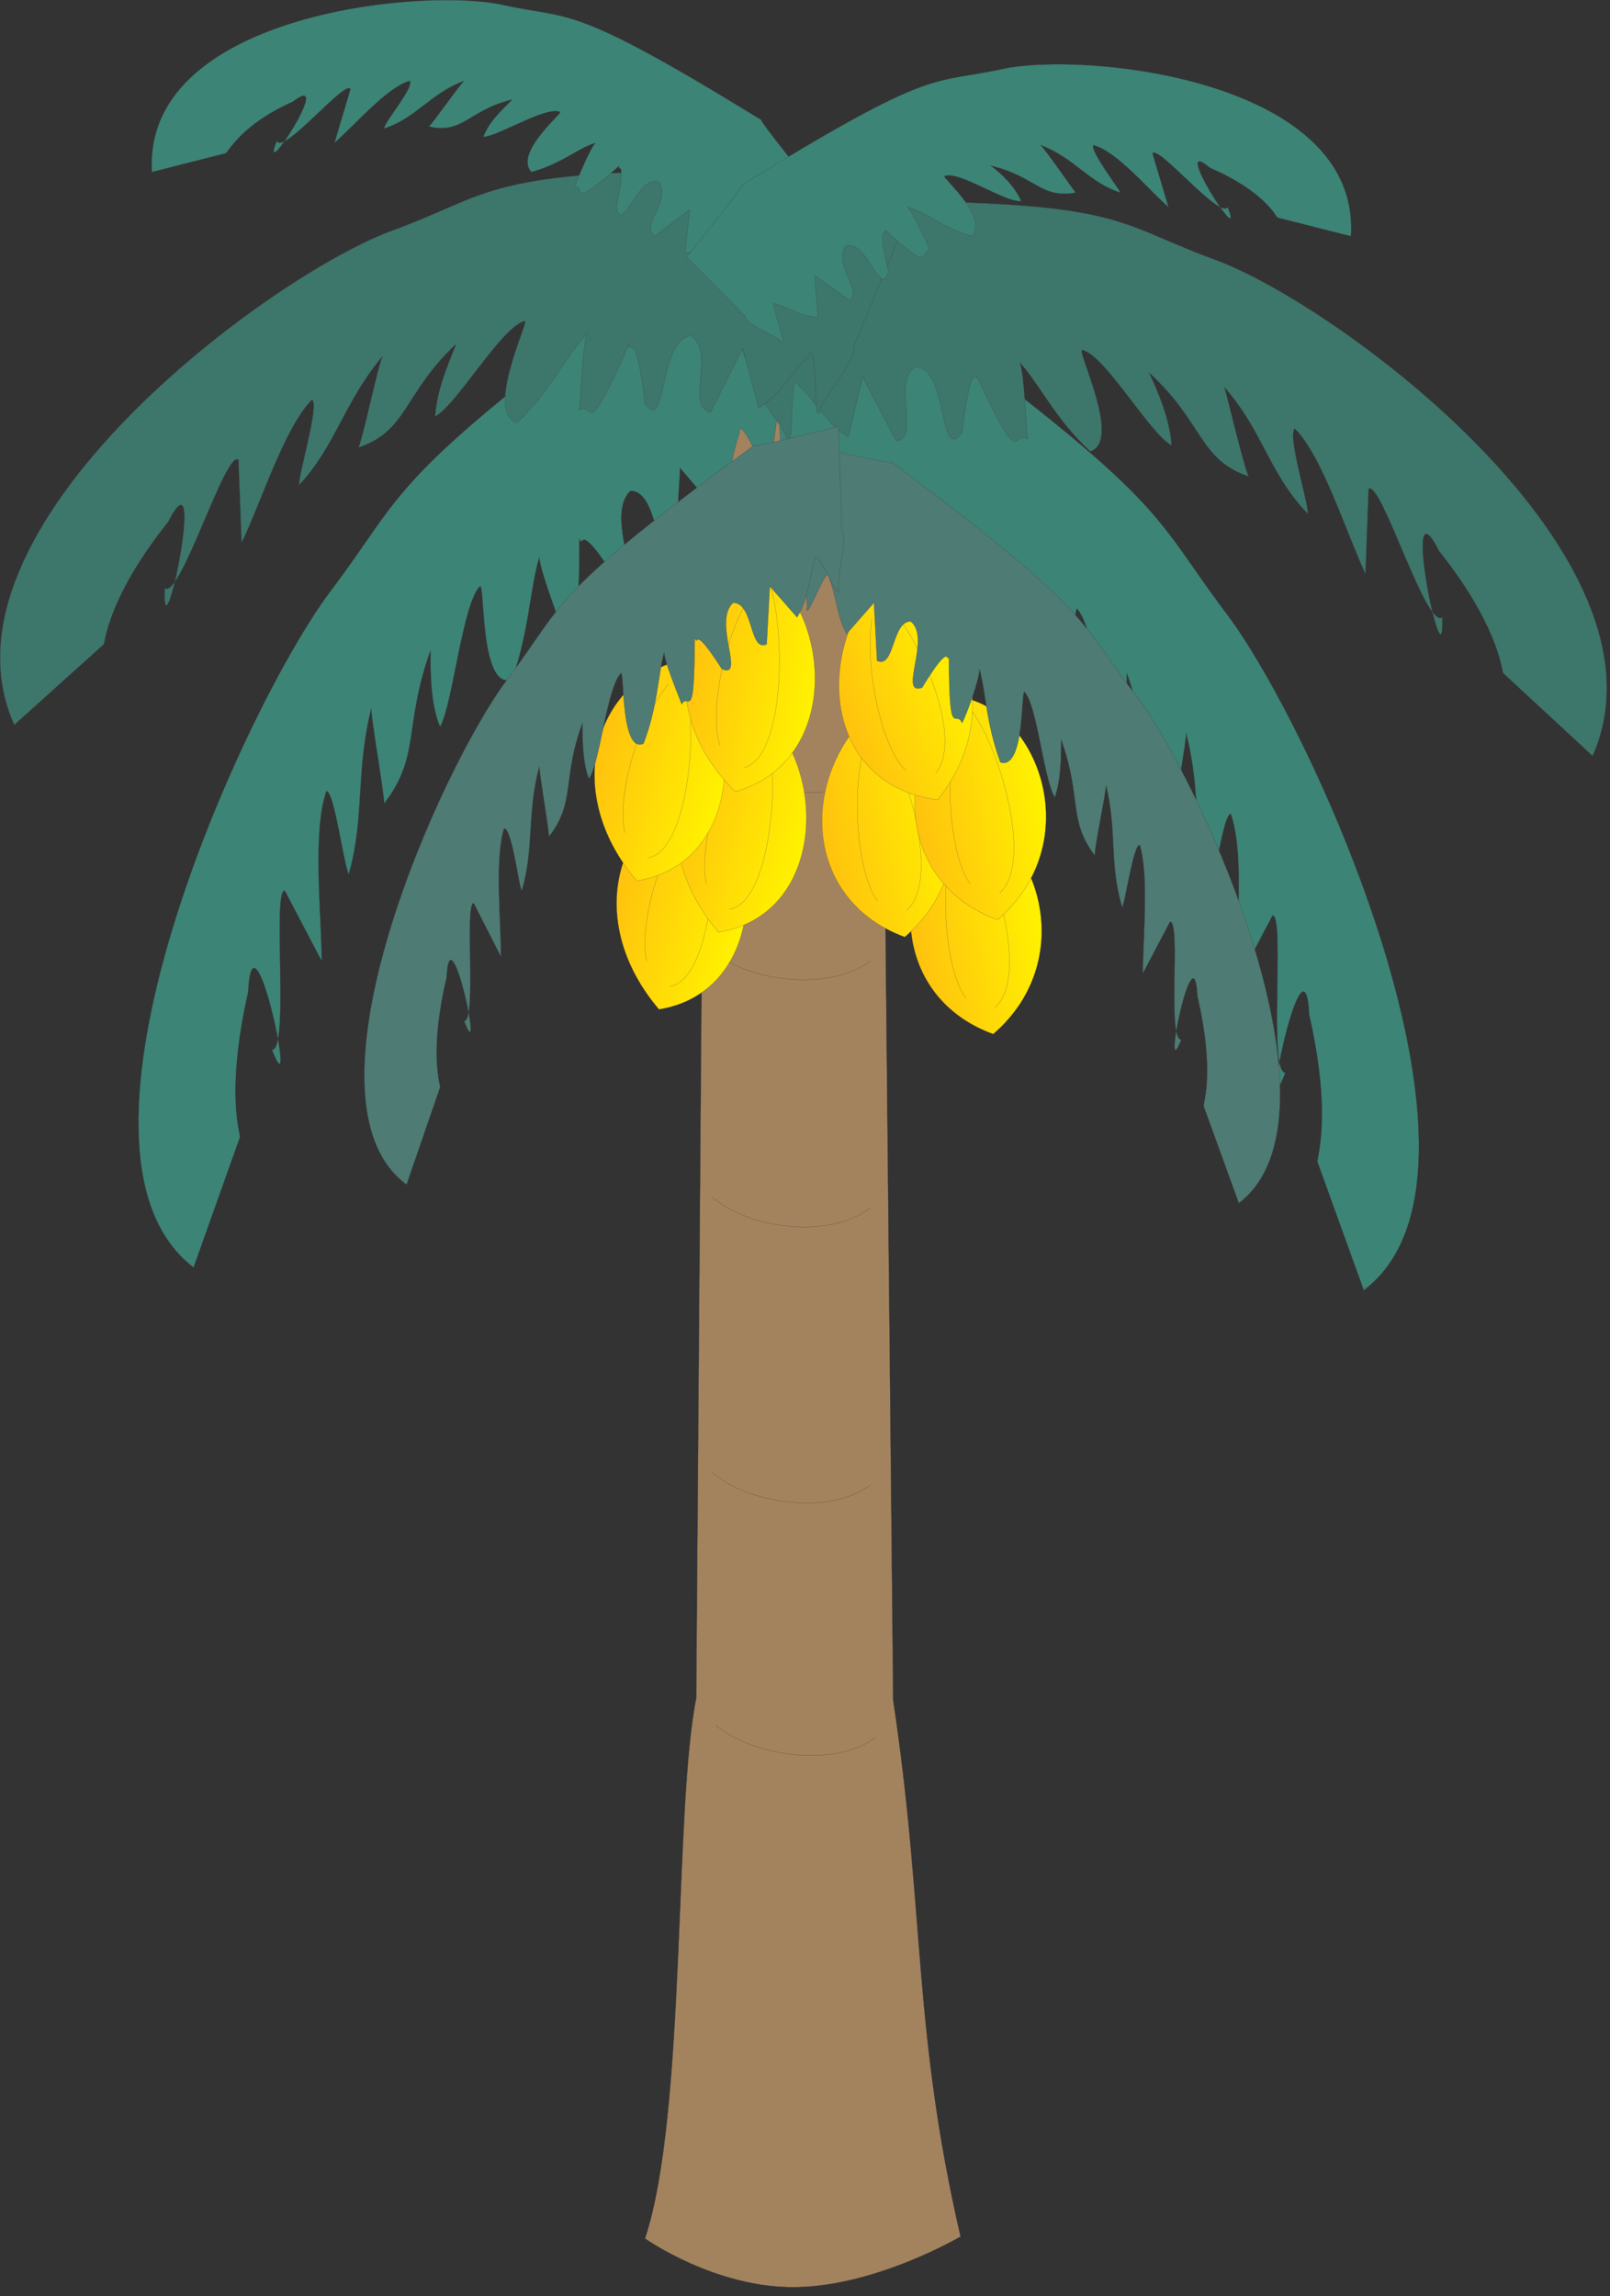 
        <svg xmlns:rdf="http://www.w3.org/1999/02/22-rdf-syntax-ns#" xmlns="http://www.w3.org/2000/svg" xmlns:cc="http://creativecommons.org/ns#" xmlns:xlink="http://www.w3.org/1999/xlink" xmlns:dc="http://purl.org/dc/elements/1.1/" x="0px" y="0px" width="352" height="502" viewBox="0 0 352 502" xml:space="preserve">
            <rect x="0" y="0" width="352" height="502" fill="#333333" stroke="none"/>
            <title>Coconut palm tree</title>
            <desc xmlns:ian_image_library="https://ian.umces.edu/media-library/">
                <ian_image_library:title>Coconut palm tree</ian_image_library:title>
                <ian_image_library:descr>Illustration of coconut palm tree</ian_image_library:descr>
                <ian_image_library:scene>
                    <ian_image_library:contains>agriculture, agricultural, industry, production, cultivation, coconut, palm, edible, food, tropical, tree, plant, Magnoliophyta, angiosperm, flowering, Liliopsida, monocot, Arecidae, Arecales, Arecaceae, Cocos, nucifera</ian_image_library:contains>
                    <ian_image_library:when>2007-10-15</ian_image_library:when>
                </ian_image_library:scene>
            </desc>
            
 <defs></defs>
 <path stroke="#414042" stroke-width=".048" d="m141.03 489.39s15.479 10.946 33.132 10.622c17.642-.324 35.836-11.055 35.836-11.055-10.536-45.711-7.734-70.633-14.722-117.25l-2.802-281.16h-38.151l-2.098 280.73c-4.91 24.43-2.13 90.94-11.2 118.11z" fill="#A3835E"/>
 <path stroke="#414042" stroke-width=".048" d="m156.42 166.64c8.069 6.793 25.885 9.486 35.003 2.683" fill="none"/>
 <path stroke="#414042" stroke-width=".048" d="m155.73 207.82c7.68 6.793 25.527 9.064 34.635 2.261" fill="none"/>
 <path stroke="#414042" stroke-width=".048" d="m155.73 261.7c7.68 6.782 25.527 9.497 34.635 2.271" fill="none"/>
 <path stroke="#414042" stroke-width=".048" d="m155.73 321.9c7.68 6.814 25.527 9.52 34.635 2.737" fill="none"/>
 <path stroke="#414042" stroke-width=".048" d="m156.42 377.14c8.069 6.793 25.885 9.497 35.003 2.726" fill="none"/>
 <path stroke="#414042" stroke-width=".048" d="m143.82 61.149c-60.184 44.349-54.592 45.722-71.737 68.34-18.925 25.37-63.003 122.23-29.763 147.6l10.157-28.524c0-.897-3.148-9.973 1.774-31.682 1.017-20.833 11.185 28.048 5.224 12.645 3.829 0 0-34.841 2.78-34.841l8.069 15.392c0-9.962-2.109-28.048 1.038-37.134 1.763 0 3.873 16.766 4.911 18.129 3.526-12.656 1.417-22.196 4.9-36.214 0 2.715 2.801 18.085 2.801 20.822 8.037-10.417 4.197-16.777 10.146-33.51 0 4.965 0 11.758 2.099 16.733 2.791-4.976 4.911-27.139 8.751-30.763 1.071 0 0 23.104 7.031 20.357 3.84-11.282 3.84-19.881 5.917-26.674 0 2.25 3.862 12.656 4.889 15.393 2.088-4.11 3.862 6.306 3.862-19.459 1.049 2.704-.714-5.03 8.069 9 6.977 2.726-2.802-14.029 3.115-19.448 5.971 0 4.889 14.516 9.833 11.769l1.017-16.755 7.723 9.064c3.138-4.986 3.138-10.406 5.235-16.733 0-4.987 6.988 12.656 6.988 9.043-1.028-1.374 2.834-16.745.725-16.745l-.725-30.817c-1.04-.007-26.94 6.342-24.84 5.001z" fill="#3C8476"/>
 <path stroke="#414042" stroke-width=".048" d="m196.65 66.557c60.206 44.37 54.614 45.301 71.748 67.929 18.918 25.333 63.007 122.66 29.768 147.58l-10.136-28.091c0-1.352 3.147-10.395-1.784-32.104-1.006-20.389-11.174 28.048-5.225 12.656-3.808 0 0-34.408-2.802-34.408l-8.059 15.392c0-10.417 2.109-28.524-1.07-37.578-1.721 0-3.862 16.755-4.879 18.118-3.494-12.699-1.406-22.174-4.878-35.771 0 2.261-2.878 17.653-2.878 20.39-8.004-10.406-4.132-16.766-10.103-33.532 0 5.452 0 11.769-1.72 16.766-3.169-4.997-5.278-26.685-9.141-30.795-1.038 0 0 23.115-6.987 20.822-3.818-11.293-3.818-20.347-5.949-27.172 0 2.726-3.84 12.699-4.878 15.414-2.131-3.613-3.84 6.328-3.84-19.027-1.061 2.293.692-5.387-8.091 8.621-6.978 2.715 2.834-14.008-3.115-19.038-5.982 0-4.9 14.029-9.79 11.347l-1.081-16.766-7.702 9.064c-3.147-4.987-3.147-9.973-5.246-16.745 0-4.976-6.987 13.099-6.987 9.043 1.038-1.363-2.791-16.766-.714-16.766l.714-30.763c1.06.008 26.96 6.779 24.84 5.416z" fill="#3C8476"/>
 <path stroke="#414042" stroke-width=".048" d="m177.04 43.95c69.313-.465 64.771 4.045 88.188 12.677 26.652 9.486 102.22 65.203 82.965 108.64l-19.578-18.129c-.347-1.341-1.417-10.849-13.976-26.674-8.762-17.242 1.341 31.682.682 14.484-3.537 2.715-13.294-29.887-16.096-28.081l-.692 18.573c-4.251-9.064-9.464-25.809-15.436-31.726-1.763 1.374 3.148 16.776 2.802 18.572-8.372-8.588-9.789-18.097-18.193-27.604.692 2.271 4.196 17.199 5.289 19.47-10.849-3.634-9.843-11.747-21.73-22.65 2.076 4.521 4.554 10.406 4.878 15.857-4.564-2.271-14.678-19.924-19.557-20.844-1.093.465 8.751 19.935 1.764 22.185-7.734-7.226-11.206-14.927-15.414-19.448 1.017 2.25 1.362 13.585 1.752 16.744-3.505-2.282-1.038 8.156-11.228-14.029.379 2.715-1.038-5.452-3.115 12.688-5.278 6.793-2.855-14.062-10.179-14.516-5.235 3.634 1.061 15.414-4.196 16.312l-7.366-14.04-3.138 13.143c-4.554-2.715-6.652-7.258-10.849-11.314-2.077-4.554-1.039 15.835-2.444 12.212.367-1.795-9.098-12.677-7.334-13.575l-11.228-27.615c1.06-.460 25.92-11.785 23.44-11.32z" fill="#3D766B"/>
 <path stroke="#414042" stroke-width=".048" d="m174.27 37.157c-69.302-.465-64.738 4.521-88.178 13.121-26.62 9.53-102.21 65.193-82.975 108.2l19.6-17.642c.368-1.374 1.406-10.893 14.029-26.707 8.74-17.242-1.417 31.671-.714 14.494 3.494 2.25 13.293-30.352 16.095-28.102l.692 18.129c4.208-8.61 9.432-25.365 15.392-31.239 1.763.887-3.126 16.744-2.78 18.583 8.037-8.632 9.8-18.129 18.205-28.102-1.06 2.25-4.229 17.664-5.257 19.936 10.849-3.635 9.79-11.801 21.353-22.618-1.752 4.479-4.219 9.93-4.597 15.825 4.597-2.271 14.711-19.936 19.654-20.844.682.465-8.75 19.924-1.763 22.217 7.702-7.269 10.828-14.97 15.403-19.513-1.082 2.314-1.417 13.597-1.763 16.776 3.18-2.26 1.049 8.156 10.838-14.462 0 3.137 1.428-5.019 3.526 13.088 4.878 6.793 2.791-14.029 10.135-14.927 5.256 4.067-1.417 15.393 4.208 16.745l7.021-14.04 3.472 13.153c4.564-2.736 6.674-7.258 10.85-11.336 2.098-4.521 1.07 15.393 2.455 12.223-.357-1.817 9.097-12.677 7.366-14.04l11.195-27.139c-1.09-.460-25.91-11.775-23.47-11.775z" fill="#3D766B"/>
 <path stroke="#414042" stroke-width=".048" d="m166.55 26.287c-42.69-26.253-41.28-21.731-57.37-25.366-18.529-3.613-78.054 2.726-75.955 36.69l16.106-4.1c.703-.443 3.494-6.306 14.689-11.282 9.454-7.269-7.68 19.005-3.494 8.588 1.406 3.158 15.068-13.586 16.095-11.325l-3.494 11.769c4.565-4.056 11.563-12.212 16.441-13.586 1.082 1.374-5.592 9.054-5.592 10.417 7.02-2.25 10.146-7.701 17.501-10.417-1.049.931-6.674 9.054-7.701 9.973 7.355 1.807 8.75-3.624 18.226-5.895-2.152 2.271-4.933 4.532-6.328 8.145 3.158 0 13.64-6.782 16.788-5.419.346.455-10.114 9.032-6.274 13.132 6.62-1.796 10.481-5.419 13.997-6.35-1.071.93-3.851 7.702-4.543 9.508 2.445 0-1.428 5.409 9.778-4.543-.681 1.828 1.763-2.715-.681 9.064 1.384 6.35 4.878-7.68 9.432-5.419 2.466 4.51-4.186 9.064-1.039 11.769l7.68-5.874-1.06 9.497c3.504 0 5.625-1.817 9.464-3.18 2.109-1.807-2.791 10.406-1.385 8.61.336-.887 8.372-4.067 7.691-5.885l12.947-12.699c-.34-.874-13.3-16.698-11.93-15.822z" fill="#3C8476"/>
 <path stroke="#414042" stroke-width=".048" d="m162.4 40.316c42.672-26.252 40.93-21.709 57.371-25.354 18.584-3.624 77.708 2.715 75.588 36.68l-16.096-4.078c-.346-.454-3.147-5.884-14.722-10.871-9.064-7.669 8.08 19.005 3.862 8.599-1.72 2.704-15.058-13.564-16.441-11.779l3.515 11.779c-4.207-3.613-11.228-12.223-16.452-13.564-.67 1.341 5.614 9.508 5.938 10.384-6.987-2.239-10.124-7.68-17.458-10.384 1.006.909 6.642 9.042 7.647 10.384-7.647 1.374-8.751-3.591-18.54-5.884 2.467 1.828 5.257 4.543 6.652 7.723-3.494.433-13.661-6.793-16.787-5.43-.347.444 9.8 9.043 5.949 13.121-6.296-1.807-10.157-5.462-14.008-6.35 1.049.887 4.219 7.702 4.91 9.519-2.477 0 1.05 5.43-9.811-4.532.725 1.807-2.088-2.715.725 9.076-1.763 6.317-4.91-7.712-9.464-5.462-2.467 4.554 3.829 9.508 1.017 11.779l-7.658-5.43.681 9.075c-3.525 0-5.592-1.828-9.097-2.758-2.099-2.25 2.823 9.962 1.05 8.156 0-.887-8.372-4.056-7.691-5.397l-12.979-13.175c.71-.446 13.31-16.714 12.3-15.827z" fill="#3C8476"/>
 <linearGradient id="ian_symbols_7b7e6cfb5b374514ad3e2072c7e0e3d0" y2="213.72" gradientUnits="userSpaceOnUse" x2="240.23" gradientTransform="matrix(.981 -.194 .194 .981 -49.76 35.942)" y1="213.72" x1="211.51">
  <stop stop-color="#FFC20E" offset="0"/>
  <stop stop-color="#FFF200" offset="1"/>
 </linearGradient>
 <path stroke="#414042" stroke-width=".037" d="m209.06 177.4c17.242 2.953 27.658 31.812 8.091 48.675-21.77-7.93-23.19-33.79-8.09-48.68z" fill="url(#ian_symbols_7b7e6cfb5b374514ad3e2072c7e0e3d0)"/>
 <path stroke="#414042" stroke-width=".037" d="m211.02 179.74c6.598 8.156 14.083 34.051 6.501 40.509" fill="none"/>
 <path stroke="#414042" stroke-width=".037" d="m208.43 183.7c-3.482 12.353-1.136 29.757 2.77 34.495" fill="none"/>
 <linearGradient id="ian_symbols_6a233d2104a6aaa4291bfe2fc250df9e" y2="189.14" gradientUnits="userSpaceOnUse" x2="225.4" gradientTransform="matrix(.981 -.194 .194 .981 -49.76 35.942)" y1="189.14" x1="196.67">
  <stop stop-color="#FFC20E" offset="0"/>
  <stop stop-color="#FFF200" offset="1"/>
 </linearGradient>
 <path stroke="#414042" stroke-width=".037" d="m189.73 156.16c17.231 2.931 27.691 31.78 8.092 48.697-21.76-7.94-23.2-33.77-8.09-48.7z" fill="url(#ian_symbols_6a233d2104a6aaa4291bfe2fc250df9e)"/>
 <path stroke="#414042" stroke-width=".037" d="m191.67 158.53c6.674 8.113 14.095 34.062 6.555 40.487" fill="none"/>
 <path stroke="#414042" stroke-width=".037" d="m189.12 162.44c-3.493 12.374-1.114 29.789 2.748 34.527" fill="none"/>
 <linearGradient id="ian_symbols_e1c4dd58c2c5875481bd6a5fdf18571e" y2="189.41" gradientUnits="userSpaceOnUse" x2="246.03" gradientTransform="matrix(.981 -.194 .194 .981 -49.76 35.942)" y1="189.41" x1="217.31">
  <stop stop-color="#FFC20E" offset="0"/>
  <stop stop-color="#FFF200" offset="1"/>
 </linearGradient>
 <path stroke="#414042" stroke-width=".037" d="m210.03 152.42c17.22 2.932 27.658 31.801 8.08 48.675-21.77-7.92-23.18-33.77-8.08-48.68z" fill="url(#ian_symbols_e1c4dd58c2c5875481bd6a5fdf18571e)"/>
 <path stroke="#414042" stroke-width=".037" d="m211.98 154.77c6.608 8.145 14.072 34.062 6.522 40.509" fill="none"/>
 <path stroke="#414042" stroke-width=".037" d="m209.41 158.72c-3.461 12.375-1.125 29.768 2.737 34.516" fill="none"/>
 <linearGradient id="ian_symbols_ce86c0765bf8e324e5984856b37f27e1" y2="171.74" gradientUnits="userSpaceOnUse" x2="143.8" gradientTransform="matrix(.964 .265 -.265 .964 69.953 -3.201)" y1="171.74" x1="114.66">
  <stop stop-color="#FFC20E" offset="0"/>
  <stop stop-color="#FFF200" offset="1"/>
 </linearGradient>
 <path stroke="#414042" stroke-width=".037" d="m153.65 172.45c14.386 12.612 13.737 44.435-9.573 48.221-16.77-19.67-9.1-43.62 9.57-48.22z" fill="url(#ian_symbols_ce86c0765bf8e324e5984856b37f27e1)"/>
 <path stroke="#414042" stroke-width=".037" d="m154.56 175.69c3.136 11.087.844 38.594-8.156 39.979" fill="none"/>
 <path stroke="#414042" stroke-width=".037" d="m150.91 177.73c-7.377 9.021-11.292 25.96-9.476 32.439" fill="none"/>
 <linearGradient id="ian_symbols_75bdddb2f3ef9c0475e9de84f2d459b6" y2="152.02" gradientUnits="userSpaceOnUse" x2="151.9" gradientTransform="matrix(.964 .265 -.265 .964 69.953 -3.201)" y1="152.02" x1="122.77">
  <stop stop-color="#FFC20E" offset="0"/>
  <stop stop-color="#FFF200" offset="1"/>
 </linearGradient>
 <path stroke="#414042" stroke-width=".037" d="m166.7 155.6c14.364 12.58 13.727 44.414-9.605 48.199-16.75-19.69-9.08-43.61 9.6-48.2z" fill="url(#ian_symbols_75bdddb2f3ef9c0475e9de84f2d459b6)"/>
 <path stroke="#414042" stroke-width=".037" d="m167.62 158.82c3.104 11.087.833 38.616-8.188 39.968" fill="none"/>
 <path stroke="#414042" stroke-width=".037" d="m163.96 160.88c-7.389 9.01-11.293 25.949-9.487 32.45" fill="none"/>
 <linearGradient id="ian_symbols_a086312e30965a7435163bfbcbf7675d" y2="177.14" gradientUnits="userSpaceOnUse" x2="253.24" gradientTransform="matrix(.931 -.365 .365 .931 -88.812 74.016)" y1="177.14" x1="223.65">
  <stop stop-color="#FFC20E" offset="0"/>
  <stop stop-color="#FFF200" offset="1"/>
 </linearGradient>
 <path stroke="#414042" stroke-width=".037" d="m190.37 128.8c17.328-1.049 31.585 24.943 14.635 46.058-22.52-2.8-27.46-27.91-14.63-46.06z" fill="url(#ian_symbols_a086312e30965a7435163bfbcbf7675d)"/>
 <path stroke="#414042" stroke-width=".037" d="m192.62 130.68c7.626 6.49 18.485 30.287 11.974 38.356" fill="none"/>
 <path stroke="#414042" stroke-width=".037" d="m190.62 135.11c-1.73 13.002 2.953 29.573 7.452 33.337" fill="none"/>
 <linearGradient id="ian_symbols_3fdbb36026657074214e625402e0a0bf" y2="145.92" gradientUnits="userSpaceOnUse" x2="131.71" gradientTransform="matrix(.964 .265 -.265 .964 69.953 -3.201)" y1="145.92" x1="102.56">
  <stop stop-color="#FFC20E" offset="0"/>
  <stop stop-color="#FFF200" offset="1"/>
 </linearGradient>
 <path stroke="#414042" stroke-width=".037" d="m148.8 144.35c14.418 12.591 13.781 44.424-9.573 48.221-16.74-19.66-9.09-43.62 9.57-48.22z" fill="url(#ian_symbols_3fdbb36026657074214e625402e0a0bf)"/>
 <path stroke="#414042" stroke-width=".037" d="m149.74 147.58c3.115 11.098.822 38.616-8.167 39.989" fill="none"/>
 <path stroke="#414042" stroke-width=".037" d="m146.1 149.61c-7.398 9.064-11.314 25.971-9.464 32.45" fill="none"/>
 <linearGradient id="ian_symbols_6ab2dd77a882633469bf8368ecc6a2af" y2="137.04" gradientUnits="userSpaceOnUse" x2="162.85" gradientTransform="matrix(.984 .176 -.176 .984 41.968 -12.44)" y1="137.04" x1="134.12">
  <stop stop-color="#FFC20E" offset="0"/>
  <stop stop-color="#FFF200" offset="1"/>
 </linearGradient>
 <path stroke="#414042" stroke-width=".037" d="m166.88 123.93c15.23 10.849 16.82 42.618-6.122 49.151-18.06-17.63-12.14-42.36 6.12-49.15z" fill="url(#ian_symbols_6ab2dd77a882633469bf8368ecc6a2af)"/>
 <path stroke="#414042" stroke-width=".037" d="m168.05 127.02c3.873 10.708 3.526 38.356-5.311 40.801" fill="none"/>
 <path stroke="#414042" stroke-width=".037" d="m164.54 129.49c-6.707 9.887-9.433 27.183-7.14 33.446" fill="none"/>
 <path stroke="#414042" stroke-width=".048" d="m194.93 100.99c44.771 33.5 40.563 34.408 53.521 51.163 14.354 18.983 47.269 91.899 22.401 110.88l-7.701-21.244c0-.909 2.455-7.702-1.353-24.002-.725-15.392-8.059 20.812-3.526 9.508-3.169 0 0-25.809-2.455-25.809l-5.949 11.314c0-7.701 1.396-21.276-.682-28.08-1.449 0-3.18 12.721-3.851 13.607-2.823-9.497-1.093-16.755-3.526-26.707 0 1.817-2.455 13.099-2.455 15.371-5.917-7.69-2.77-12.677-7.366-25.333 0 4.067 0 8.61-1.374 12.655-2.466-4.045-3.872-20.378-6.663-23.061-.692 0 0 17.198-5.235 15.392-3.169-8.599-3.169-15.392-4.564-20.379 0 2.239-2.802 9.962-3.808 11.78-1.417-3.18-2.855 4.5-2.855-14.516-.682 1.828.714-4.067-5.896 6.814-5.278 1.806 2.088-10.882-2.477-14.495-4.187 0-3.494 10.417-7.355 8.61l-.682-12.688-5.971 6.793c-2.099-3.613-2.099-7.691-3.851-12.245 0-4.057-4.89 9.529-4.89 6.793.671-1.341-2.444-12.645-1.081-12.645l1.081-23.104c.67.027 19.95 4.544 18.56 3.654z" fill="#4E7B74"/>
 <path stroke="#414042" stroke-width=".048" d="m164.84 97.363c-45.16 33.045-40.985 33.964-53.911 51.142-14.365 19.038-47.258 91.91-22.044 110.48l7.334-21.28c0-.898-2.444-7.68 1.417-23.981.692-15.392 8.405 21.266 3.84 9.498 2.802 0 0-25.776 2.099-25.776l5.96 11.725c0-7.68-1.417-21.266.66-28.059 1.807 0 3.18 12.677 3.894 13.586 2.78-9.486 1.039-16.755 3.829-27.15 0 1.785 2.099 13.564 2.099 15.371 5.938-7.669 2.791-12.645 7.333-24.868 0 3.613 0 8.599 1.417 12.223 2.445-3.624 3.862-19.924 7.021-23.126.703 0 0 17.696 4.9 15.403 3.137-8.124 3.137-14.938 4.521-19.903 0 1.817 3.158 9.508 3.84 11.293 1.417-2.683 2.812 4.976 2.812-14.473 1.071 2.25-.692-3.613 5.971 6.804 5.246 2.239-2.098-10.417 2.456-14.494 4.554 0 3.482 10.871 7.333 9.064l.682-12.688 5.971 6.804c2.445-4.078 2.445-7.691 3.862-12.688 0-3.612 5.225 9.508 5.225 6.793-.682-.908 2.108-12.677.702-12.677l-.702-23.094c-.68.030-20.28 5.016-18.52 4.107z" fill="#4E7B74"/>
</svg>

